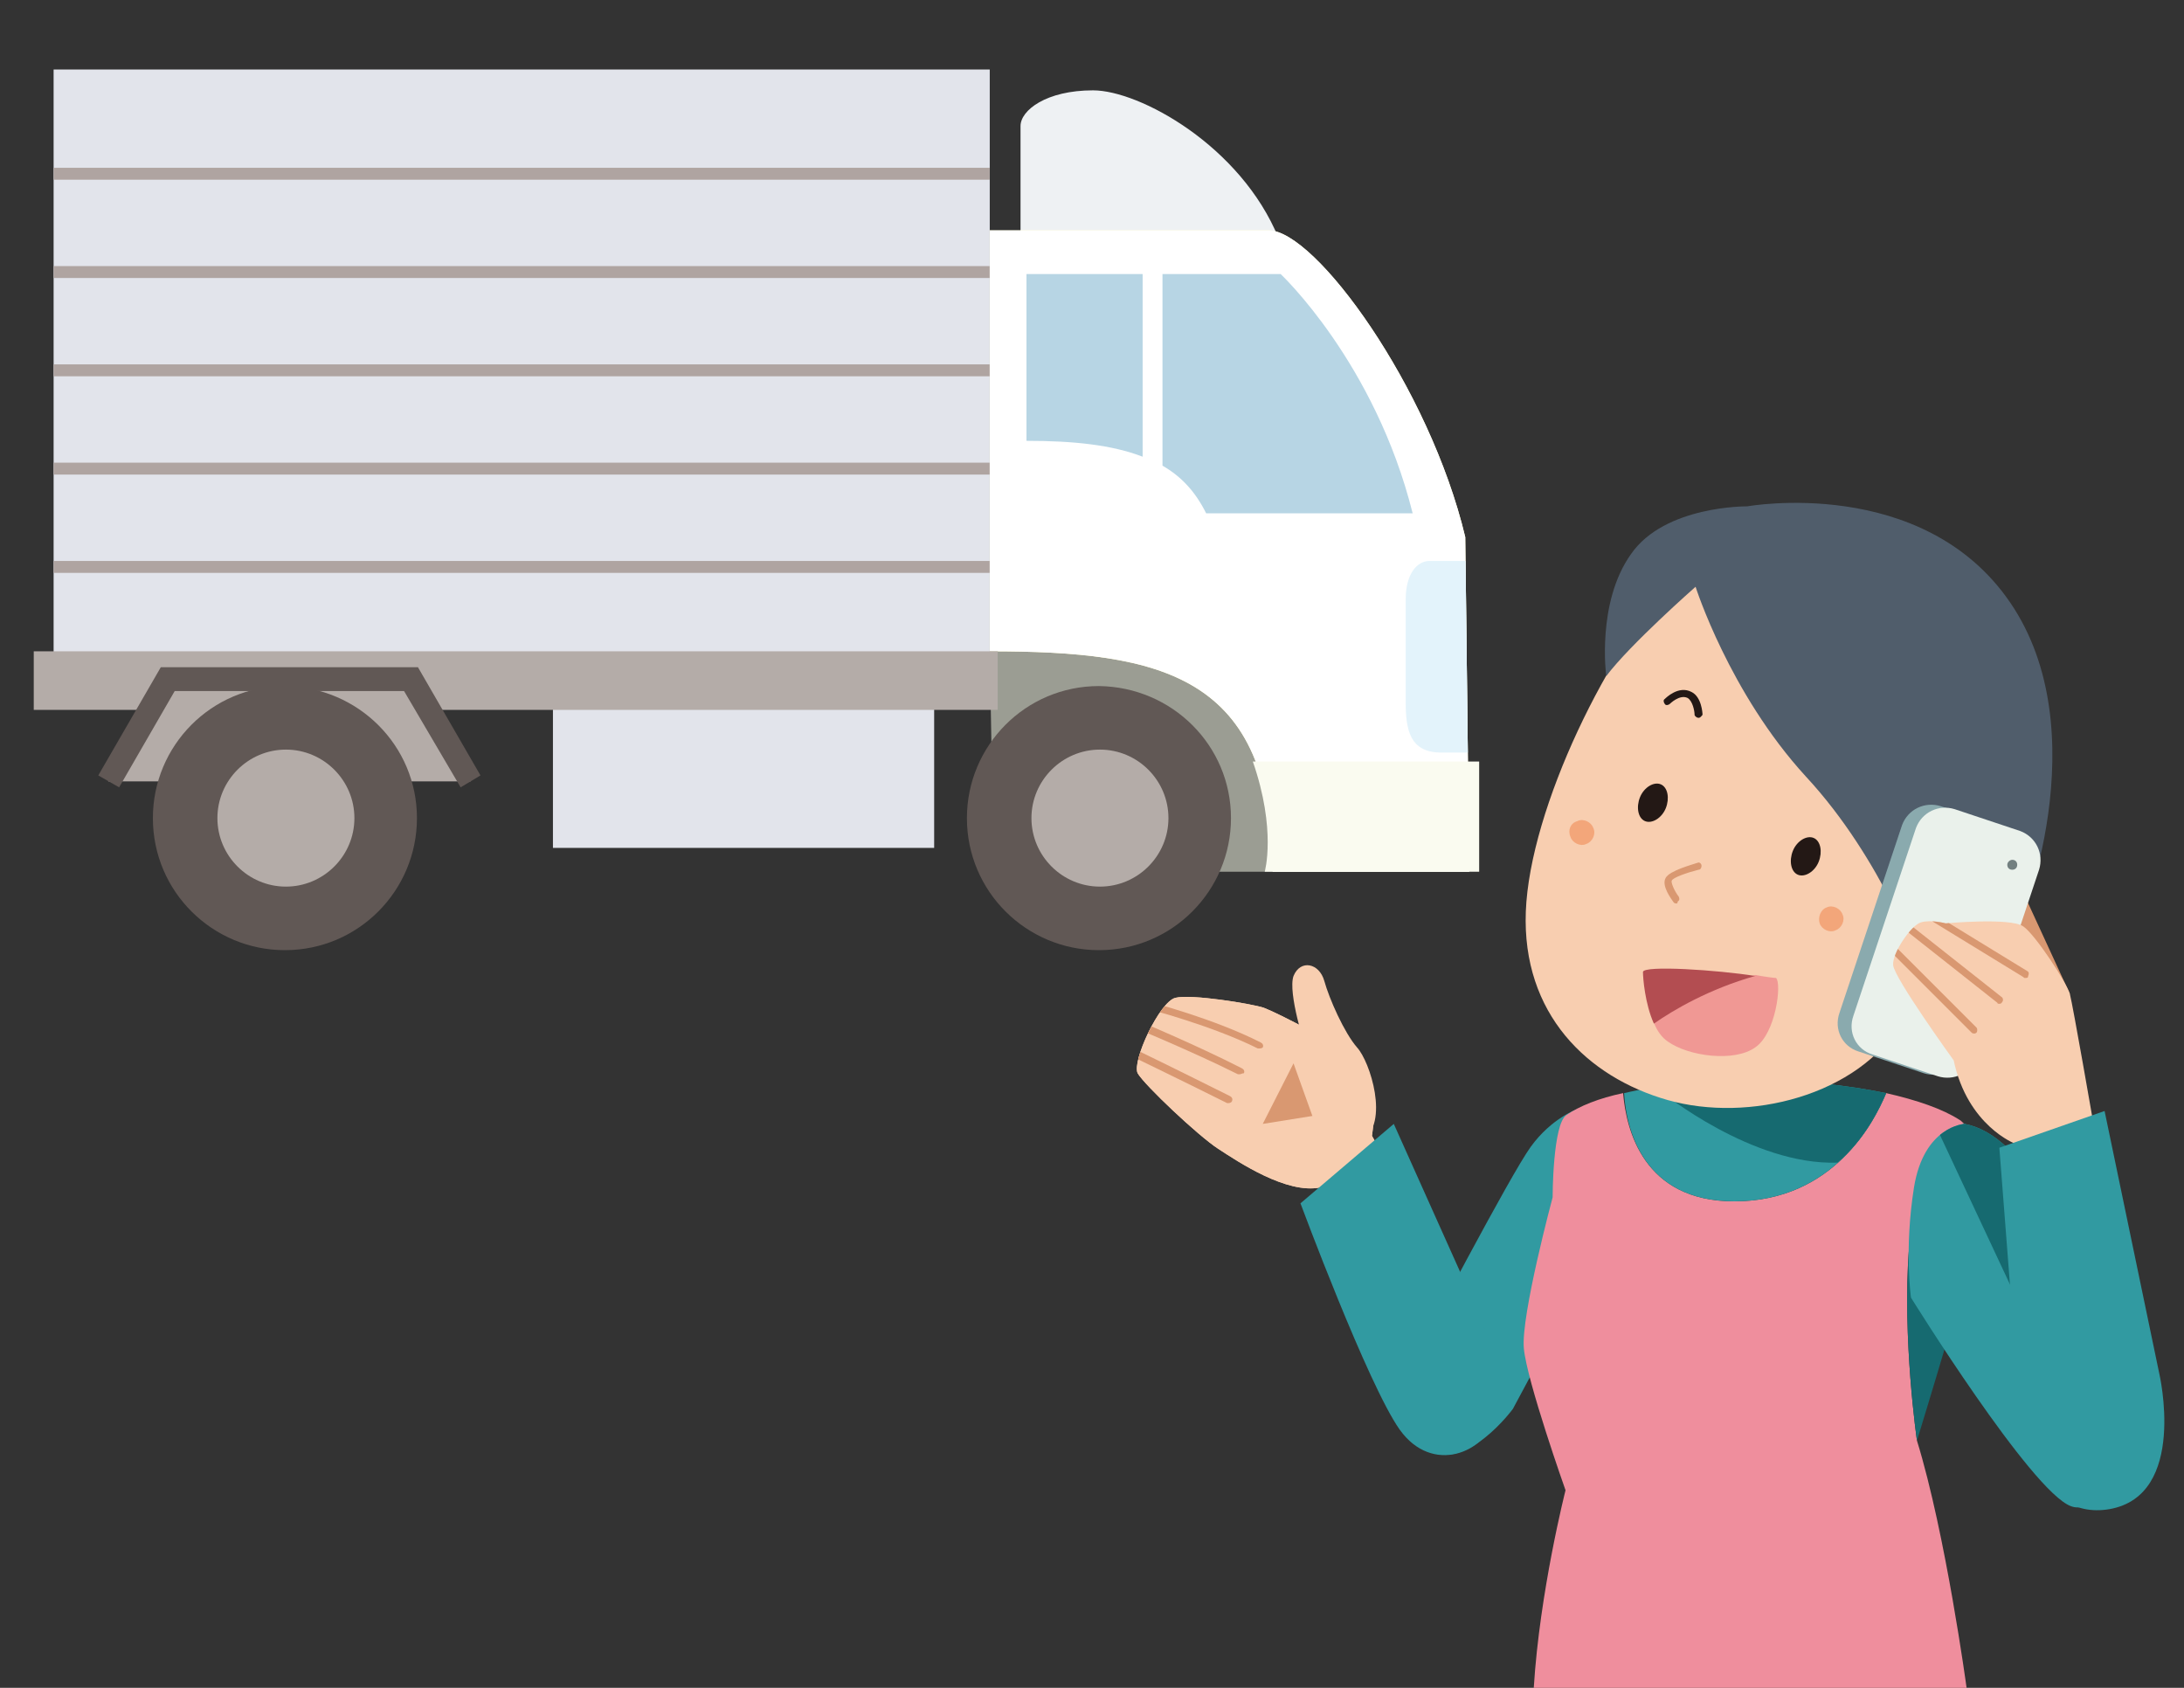 <?xml version="1.0" encoding="utf-8"?>
<!-- Generator: Adobe Illustrator 25.4.8, SVG Export Plug-In . SVG Version: 6.00 Build 0)  -->
<svg version="1.1" id="レイヤー_1" xmlns="http://www.w3.org/2000/svg" xmlns:xlink="http://www.w3.org/1999/xlink" x="0px"
	 y="0px" width="220px" height="170px" viewBox="0 0 220 170" style="enable-background:new 0 0 220 170;" xml:space="preserve">
<rect x="0" y="0" width="220" height="170" fill="#333333" stroke="none"/>
<style type="text/css">
	.st0{fill:none;}
	.st1{fill:#319AA1;}
	.st2{fill:#F8CEB0;}
	.st3{clip-path:url(#SVGID_00000021114493432781607330000014645241186244509611_);}
	.st4{fill:#D99871;}
	.st5{fill:#EF8E9D;}
	.st6{fill:#166A70;}
	.st7{clip-path:url(#SVGID_00000094589127765685931420000014337244226189501874_);fill:#166A70;}
	.st8{fill:#F3A67A;}
	.st9{fill:#505D6B;}
	.st10{fill:#F09894;}
	.st11{fill:#B34D51;}
	.st12{fill:#231815;}
	.st13{fill:#8AAAAE;}
	.st14{fill:#EAF1EB;}
	.st15{fill:#738080;}
	.st16{clip-path:url(#SVGID_00000088853748141806660630000013220010564402422438_);}
	.st17{fill:#9B9D93;}
	.st18{fill:#E2E4EB;}
	.st19{fill:#EEF1F3;}
	.st20{fill:#AFA4A1;}
	.st21{fill:#FFFAC6;}
	.st22{clip-path:url(#SVGID_00000168822019949029588620000014301460888236669850_);fill:#E3F3FB;}
	.st23{fill:#FAFBF0;}
	.st24{fill:#B7D5E4;}
	.st25{fill:#B4ACA8;}
	.st26{fill:#615855;}
</style>
<g>
	<rect x="-10" y="-12.5" class="st0" width="240" height="200"/>
	<g>
		<g>
			<path class="st1" d="M158.9,111.7c0,0-2.6,0.9-4.7,3.8c-2.1,2.9-10.7,19.4-12.1,21.9c-1.4,2.5-2.3,6.7,1.7,8.7
				c4,2.1,8.6-4.2,8.6-4.2l9.8-18.3L158.9,111.7z"/>
			<g>
				<g>
					<path class="st2" d="M139.5,116.7l-1.3-2.3c0,0,0.8-4.6-0.9-6.8c-1.7-2.2-8.9-5.7-10-6.1c-1.2-0.4-7.3-1.4-8.9-1
						c-1.6,0.4-4.4,6.4-3.8,7.6c0.7,1.2,6.1,6.3,8.1,7.6c2,1.3,6.9,4.6,10.3,3.9l0.8,2.2L139.5,116.7z"/>
					<g>
						<defs>
							<path id="SVGID_1_" d="M139.5,116.7l-1.3-2.3c0,0,0.8-4.6-0.9-6.8c-1.7-2.2-8.9-5.7-10-6.1c-1.2-0.4-7.3-1.4-8.9-1
								c-1.6,0.4-4.4,6.4-3.8,7.6c0.7,1.2,6.1,6.3,8.1,7.6c2,1.3,6.9,4.6,10.3,3.9l0.8,2.2L139.5,116.7z"/>
						</defs>
						<use xlink:href="#SVGID_1_"  style="overflow:visible;fill:#F8CEB0;"/>
						<clipPath id="SVGID_00000056394231935610821340000004253170817949450152_">
							<use xlink:href="#SVGID_1_"  style="overflow:visible;"/>
						</clipPath>
						<g style="clip-path:url(#SVGID_00000056394231935610821340000004253170817949450152_);">
							<path class="st4" d="M124.9,108.2c-0.1,0-0.1,0-0.2,0c-4.6-2.3-10.9-4.9-10.9-4.9c-0.2-0.1-0.3-0.3-0.2-0.5
								c0.1-0.2,0.3-0.3,0.5-0.2c0.1,0,6.3,2.6,11,5c0.2,0.1,0.3,0.3,0.2,0.5C125.1,108.1,125,108.2,124.9,108.2z"/>
							<path class="st4" d="M126.9,105.6c-0.1,0-0.1,0-0.2,0c-4.6-2.3-11.1-4-11.2-4c-0.2-0.1-0.3-0.3-0.3-0.4
								c0.1-0.2,0.3-0.3,0.5-0.3c0.1,0,6.6,1.7,11.3,4.1c0.2,0.1,0.3,0.3,0.2,0.5C127.2,105.5,127.1,105.6,126.9,105.6z"/>
							<path class="st4" d="M123.8,111.1c-0.1,0-0.1,0-0.2,0c-4.6-2.3-10.4-5.1-10.4-5.1c-0.2-0.1-0.3-0.3-0.2-0.5
								c0.1-0.2,0.3-0.3,0.5-0.2c0.1,0,5.8,2.8,10.4,5.1c0.2,0.1,0.3,0.3,0.2,0.5C124.1,111,123.9,111.1,123.8,111.1z"/>
						</g>
					</g>
				</g>
				<path class="st2" d="M131.5,114.6c-2.2-4,0-9.1,0-9.1s-1.8-5.5-1.2-7.2c0.7-1.7,2.6-1.3,3.1,0.5c0.5,1.8,2,5.2,3.3,6.7
					c1.3,1.4,3.3,7.6,0.5,9.4C134.5,116.7,131.5,114.6,131.5,114.6z"/>
				<polygon class="st4" points="130.3,107.1 127.2,113.2 132.2,112.4 				"/>
			</g>
			<path class="st1" d="M149.1,132.6l-8.7-19.4l-9.4,8c0,0,6.8,18.3,10,22.8c3.3,4.6,8.7,2.3,9.7-1.4
				C151.6,138.7,149.1,132.6,149.1,132.6z"/>
			<g>
				<path class="st5" d="M192.3,125.7c0.6-7.5,3-11.9,5.6-12.5c-0.2-0.1-0.3-0.3-0.5-0.4c-1.7-1.1-4.3-2-7.4-2.7
					c-1.2,2.9-5.3,10.9-15.3,10.9c-9.2,0-10.9-7.3-11.2-10.9c-2.4,0.5-4.4,1.3-5.7,2.2c-1.4,0.9-1.4,8.3-1.4,8.3s-3.2,11.9-2.9,15.2
					c0.3,3.3,4.2,14.3,4.2,14.3s-2.6,10.2-3.2,19.9h43.6c0,0-2.1-15.5-5-24.9C193.1,145.1,191.6,134.8,192.3,125.7z"/>
				<path class="st1" d="M174.7,121c10,0,14.1-8,15.3-10.9c-3.9-0.8-8.5-1.3-12.9-1.3c-4.9,0-9.7,0.4-13.5,1.3
					C163.8,113.7,165.5,121,174.7,121z"/>
				<g>
					<path class="st6" d="M190,110.1c-3.9-0.8-8.5-1.3-12.9-1.3c-2.9,0-5.7,0.1-8.3,0.4l-1.4,0.8c0,0,9.1,7.4,17.7,7.1
						C187.9,114.7,189.3,111.7,190,110.1z"/>
				</g>
				<path class="st6" d="M197.9,113.2c-2.6,0.6-5.1,5-5.6,12.5c-0.7,9.1,0.8,19.4,0.8,19.4s6.4-20.8,6.6-23.3
					C200,119.5,201,115.7,197.9,113.2z"/>
			</g>
			<path class="st1" d="M197.9,113.2c6,1.1,11.3,11.4,13.5,23c0.9,4.9,1.2,17-2.8,15.5c-4-1.5-16.1-21-16.1-21s-0.7-4.8,0.3-11.1
				C193.8,113.4,197.9,113.2,197.9,113.2z"/>
			<g>
				<defs>
					<path id="SVGID_00000049214632759212222400000015822699832613886609_" d="M197.9,113.2c6,1.1,11.3,11.4,13.5,23
						c0.9,4.9,1.2,17-2.8,15.5c-4-1.5-16.1-21-16.1-21s-0.7-4.8,0.3-11.1C193.8,113.4,197.9,113.2,197.9,113.2z"/>
				</defs>
				<clipPath id="SVGID_00000078039286224519213580000017833615468412451232_">
					<use xlink:href="#SVGID_00000049214632759212222400000015822699832613886609_"  style="overflow:visible;"/>
				</clipPath>
				<polygon style="clip-path:url(#SVGID_00000078039286224519213580000017833615468412451232_);fill:#166A70;" points="
					208.9,143.1 192.6,108.3 206.7,108.3 				"/>
			</g>
			<g>
				<path class="st2" d="M190.2,55.3c0,0-13.9-4.8-21,2.5c-7.1,7.2-15.1,23.6-15.5,34c-0.4,10.3,6.2,16.7,14.3,19
					c8.1,2.3,19.2-0.4,23.6-7.9c4.4-7.5,10.1-24.9,10.1-24.9l-5.4-17.9L190.2,55.3z"/>
				<path class="st8" d="M158.2,84.3c0.2,0.6,1,1,1.6,0.7c0.6-0.2,1-1,0.7-1.6c-0.2-0.6-1-1-1.6-0.7
					C158.2,82.9,157.9,83.6,158.2,84.3z"/>
				<path class="st8" d="M183.3,93c0.2,0.6,1,1,1.6,0.7c0.6-0.2,1-1,0.7-1.6c-0.2-0.6-1-1-1.6-0.7C183.4,91.6,183.1,92.4,183.3,93z"
					/>
				<path class="st9" d="M193.4,97.4c0,0-3.7-10.8-11.5-19.2c-7.7-8.4-11.1-19.1-11.1-19.1s-6.6,5.8-9,9c0,0-1-7.4,2.5-12.3
					C167.7,50.9,176,51,176,51s17.7-3.2,26.5,9.7c8.8,12.9,1.4,32.3,0,34.3s-11.7,9.2-11.7,9.2L193.4,97.4z"/>
				<g>
					<path class="st10" d="M176.8,98.2c-4.7,1.3-8.2,3.4-10.2,4.8c0.3,0.8,0.8,1.5,1.4,1.9c2.1,1.5,6.7,2.1,8.8,0.6
						c2.1-1.4,2.7-6.5,2.1-7C178.7,98.5,177.9,98.4,176.8,98.2z"/>
					<path class="st11" d="M165.5,97.9c0,0.6,0.2,3.2,1.1,5.2c2-1.4,5.6-3.5,10.2-4.8C173.1,97.7,165.5,97.2,165.5,97.9z"/>
				</g>
				<path class="st4" d="M168.9,91c-0.1,0-0.2,0-0.3-0.1c-0.2-0.3-1.3-1.7-0.8-2.5c0.4-0.7,2.6-1.3,3.2-1.5c0.2-0.1,0.4,0.1,0.4,0.3
					c0,0.2-0.1,0.4-0.3,0.4c-1.2,0.3-2.6,0.8-2.7,1.1c-0.1,0.2,0.3,1.1,0.7,1.6c0.1,0.2,0.1,0.4-0.1,0.5C169,91,168.9,91,168.9,91z"
					/>
				<path class="st12" d="M183.2,86.8c-0.4,1-1.4,1.6-2.1,1.3c-0.7-0.3-0.9-1.4-0.5-2.4c0.4-1,1.4-1.6,2.1-1.3
					C183.4,84.7,183.6,85.8,183.2,86.8z"/>
				<path class="st12" d="M167.8,81.4c-0.4,1-1.4,1.6-2.1,1.3c-0.7-0.3-0.9-1.4-0.5-2.4c0.4-1,1.4-1.6,2.1-1.3
					C168,79.3,168.2,80.4,167.8,81.4z"/>
				<path class="st12" d="M171.1,72.3c-0.2,0-0.4-0.2-0.4-0.3c0-0.4-0.2-1.4-0.7-1.7c-0.8-0.4-1.8,0.6-1.8,0.6
					c-0.1,0.1-0.4,0.2-0.5,0c-0.1-0.1-0.2-0.4,0-0.5c0.1-0.1,1.4-1.4,2.7-0.7c1,0.5,1.1,2.1,1.1,2.3
					C171.4,72.1,171.3,72.3,171.1,72.3C171.1,72.3,171.1,72.3,171.1,72.3z"/>
			</g>
			<g>
				<polygon class="st4" points="208.5,100.1 202.7,87.5 198.4,89.1 198.1,96.6 206.1,104.9 				"/>
				<path class="st13" d="M187.2,105.9l6.6,2.2c1.6,0.5,3.3-0.3,3.9-1.9l6.3-18.9c0.5-1.6-0.3-3.3-1.9-3.9l-6.6-2.2
					c-1.6-0.5-3.3,0.3-3.9,1.9l-6.3,18.9C184.7,103.7,185.6,105.4,187.2,105.9z"/>
				<path class="st14" d="M188.6,106.2l6.6,2.2c1.6,0.5,3.3-0.3,3.9-1.9l6.3-18.9c0.5-1.6-0.3-3.3-1.9-3.9l-6.6-2.2
					c-1.6-0.5-3.3,0.3-3.9,1.9l-6.3,18.9C186.1,104,187,105.7,188.6,106.2z"/>
				<path class="st15" d="M202.2,87.1c0,0.3,0.2,0.5,0.5,0.5c0.3,0,0.5-0.2,0.5-0.5c0-0.3-0.2-0.5-0.5-0.5
					C202.5,86.6,202.2,86.8,202.2,87.1z"/>
			</g>
			<g>
				<g>
					<path class="st2" d="M204,119.5l-1-4.3c0,0-4.8-1.8-6.2-8.4c0,0-6-8.3-6.1-9.6c-0.1-1.2,1.8-4,2.8-4.3c1-0.3,2.5,0.1,2.5,0.1
						s6.5-0.6,7.8,0.3c1.2,0.8,4.4,5.7,4.7,6.8c0.3,1.1,2.4,13.2,2.4,13.2l0.7,4.3L204,119.5z"/>
					<g>
						<defs>
							<path id="SVGID_00000154404191920355830280000005567238529626314903_" d="M204,119.5l-1-4.3c0,0-4.8-1.8-6.2-8.4
								c0,0-6-8.3-6.1-9.6c-0.1-1.2,1.8-4,2.8-4.3c1-0.3,2.5,0.1,2.5,0.1s6.5-0.6,7.8,0.3c1.2,0.8,4.4,5.7,4.7,6.8
								c0.3,1.1,2.4,13.2,2.4,13.2l0.7,4.3L204,119.5z"/>
						</defs>
						<clipPath id="SVGID_00000169528077042038516310000010901397967953143995_">
							<use xlink:href="#SVGID_00000154404191920355830280000005567238529626314903_"  style="overflow:visible;"/>
						</clipPath>
						<g style="clip-path:url(#SVGID_00000169528077042038516310000010901397967953143995_);">
							<path class="st4" d="M204,98.5c-0.1,0-0.1,0-0.2-0.1l-9.8-6c-0.2-0.1-0.2-0.3-0.1-0.5c0.1-0.2,0.3-0.2,0.5-0.1l9.8,6
								c0.2,0.1,0.2,0.3,0.1,0.5C204.3,98.5,204.2,98.5,204,98.5z"/>
							<g>
								<g>
									<path class="st4" d="M198.9,104.1c-0.1,0-0.2,0-0.3-0.1l-8.9-8.9c-0.1-0.1-0.1-0.4,0-0.5c0.1-0.1,0.4-0.1,0.5,0l8.9,8.9
										c0.1,0.1,0.1,0.4,0,0.5C199.1,104,199,104.1,198.9,104.1z"/>
									<path class="st4" d="M201.4,101.1c-0.1,0-0.2,0-0.2-0.1l-10-7.9c-0.2-0.1-0.2-0.4-0.1-0.5c0.1-0.2,0.4-0.2,0.5-0.1l10,7.9
										c0.2,0.1,0.2,0.4,0.1,0.5C201.6,101.1,201.5,101.1,201.4,101.1z"/>
								</g>
							</g>
						</g>
					</g>
				</g>
				<path class="st1" d="M201.4,115.6l2.1,27.1c0,0,1.4,10.6,9,9.3c7.9-1.4,5-13.7,5-13.7l-5.5-26.4L201.4,115.6z"/>
			</g>
		</g>
		<g>
			<path class="st17" d="M128.2,87.8h-28.1l-0.4-22.2l11.5-4.8l21.4,4c0,0,2,7.5,2,8.7C134.5,74.7,128.2,87.8,128.2,87.8z"/>
			<rect x="55.7" y="70.3" class="st18" width="38.4" height="15.1"/>
			<path class="st19" d="M128.8,24h-26c0,0,0-9.7,0-11.3c0-1.6,2.6-3.6,7.3-3.6S125,14.7,128.8,24z"/>
			<g>
				<rect x="5.4" y="7" class="st18" width="94.3" height="59.8"/>
				<rect x="5.4" y="16.9" class="st20" width="94.3" height="1.2"/>
				<rect x="5.4" y="26.8" class="st20" width="94.3" height="1.2"/>
				<rect x="5.4" y="36.7" class="st20" width="94.3" height="1.2"/>
				<rect x="5.4" y="46.6" class="st20" width="94.3" height="1.2"/>
				<rect x="5.4" y="56.5" class="st20" width="94.3" height="1.2"/>
			</g>
			<path class="st21" d="M148,87.8h-19.8c0-19.8-11.1-22.2-28.5-22.2V23.2c0,0,23.4,0,28.1,0S144,39,147.6,54.1L148,87.8z"/>
			<g>
				<defs>
					<path id="SVGID_00000116235630393924843890000007164601337852205211_" d="M148,87.8h-19.8c0-19.8-11.1-22.2-28.5-22.2V23.2
						c0,0,23.4,0,28.1,0S144,39,147.6,54.1L148,87.8z"/>
				</defs>
				<use xlink:href="#SVGID_00000116235630393924843890000007164601337852205211_"  style="overflow:visible;fill:#FFFFFF;"/>
				<clipPath id="SVGID_00000057837533411519644390000013350497668201621400_">
					<use xlink:href="#SVGID_00000116235630393924843890000007164601337852205211_"  style="overflow:visible;"/>
				</clipPath>
				<path style="clip-path:url(#SVGID_00000057837533411519644390000013350497668201621400_);fill:#E3F3FB;" d="M149.2,56.5
					c0,0-4,0-5.2,0c-1.2,0-2.4,1.2-2.4,3.9c0,2.8,0,7.5,0,10.3c0,2.8,0.4,5.1,3.6,5.1h5.2L149.2,56.5z"/>
			</g>
			<path class="st23" d="M126.2,76.7H149v11.1h-21.6C127.4,87.8,128.6,83.6,126.2,76.7z"/>
			<g>
				<path class="st24" d="M103.4,27.6v16.8c4.7,0,8.6,0.4,11.7,1.6V27.6H103.4z"/>
				<path class="st24" d="M129,27.6h-11.9v19.3c1.9,1.1,3.3,2.6,4.4,4.8h20.8C138.5,36.5,129,27.6,129,27.6z"/>
			</g>
			<rect x="3.4" y="65.6" class="st25" width="97.1" height="5.9"/>
			<g>
				<polyline class="st25" points="47.4,78.7 41.4,68.4 33.5,68.4 24.8,68.4 16.9,68.4 10.9,78.7 				"/>
				<polygon class="st26" points="9.9,78.1 16.2,67.2 24.8,67.2 33.5,67.2 42.1,67.2 48.4,78.1 48.4,78.1 46.4,79.3 40.7,69.6 
					33.5,69.6 24.8,69.6 17.6,69.6 12,79.3 9.9,78.1 				"/>
			</g>
			<g>
				<path class="st26" d="M124,82.4c0,7.3-5.9,13.3-13.3,13.3c-7.3,0-13.3-5.9-13.3-13.3c0-7.3,5.9-13.3,13.3-13.3
					C118.1,69.2,124,75.1,124,82.4z"/>
				<path class="st25" d="M117.7,82.4c0,3.8-3.1,6.9-6.9,6.9c-3.8,0-6.9-3.1-6.9-6.9c0-3.8,3.1-6.9,6.9-6.9
					C114.6,75.5,117.7,78.6,117.7,82.4z"/>
			</g>
			<g>
				<path class="st26" d="M42,82.4c0,7.3-5.9,13.3-13.3,13.3c-7.3,0-13.3-5.9-13.3-13.3c0-7.3,5.9-13.3,13.3-13.3
					C36.1,69.2,42,75.1,42,82.4z"/>
				<path class="st25" d="M35.7,82.4c0,3.8-3.1,6.9-6.9,6.9c-3.8,0-6.9-3.1-6.9-6.9c0-3.8,3.1-6.9,6.9-6.9
					C32.6,75.5,35.7,78.6,35.7,82.4z"/>
			</g>
		</g>
	</g>
</g>
</svg>
